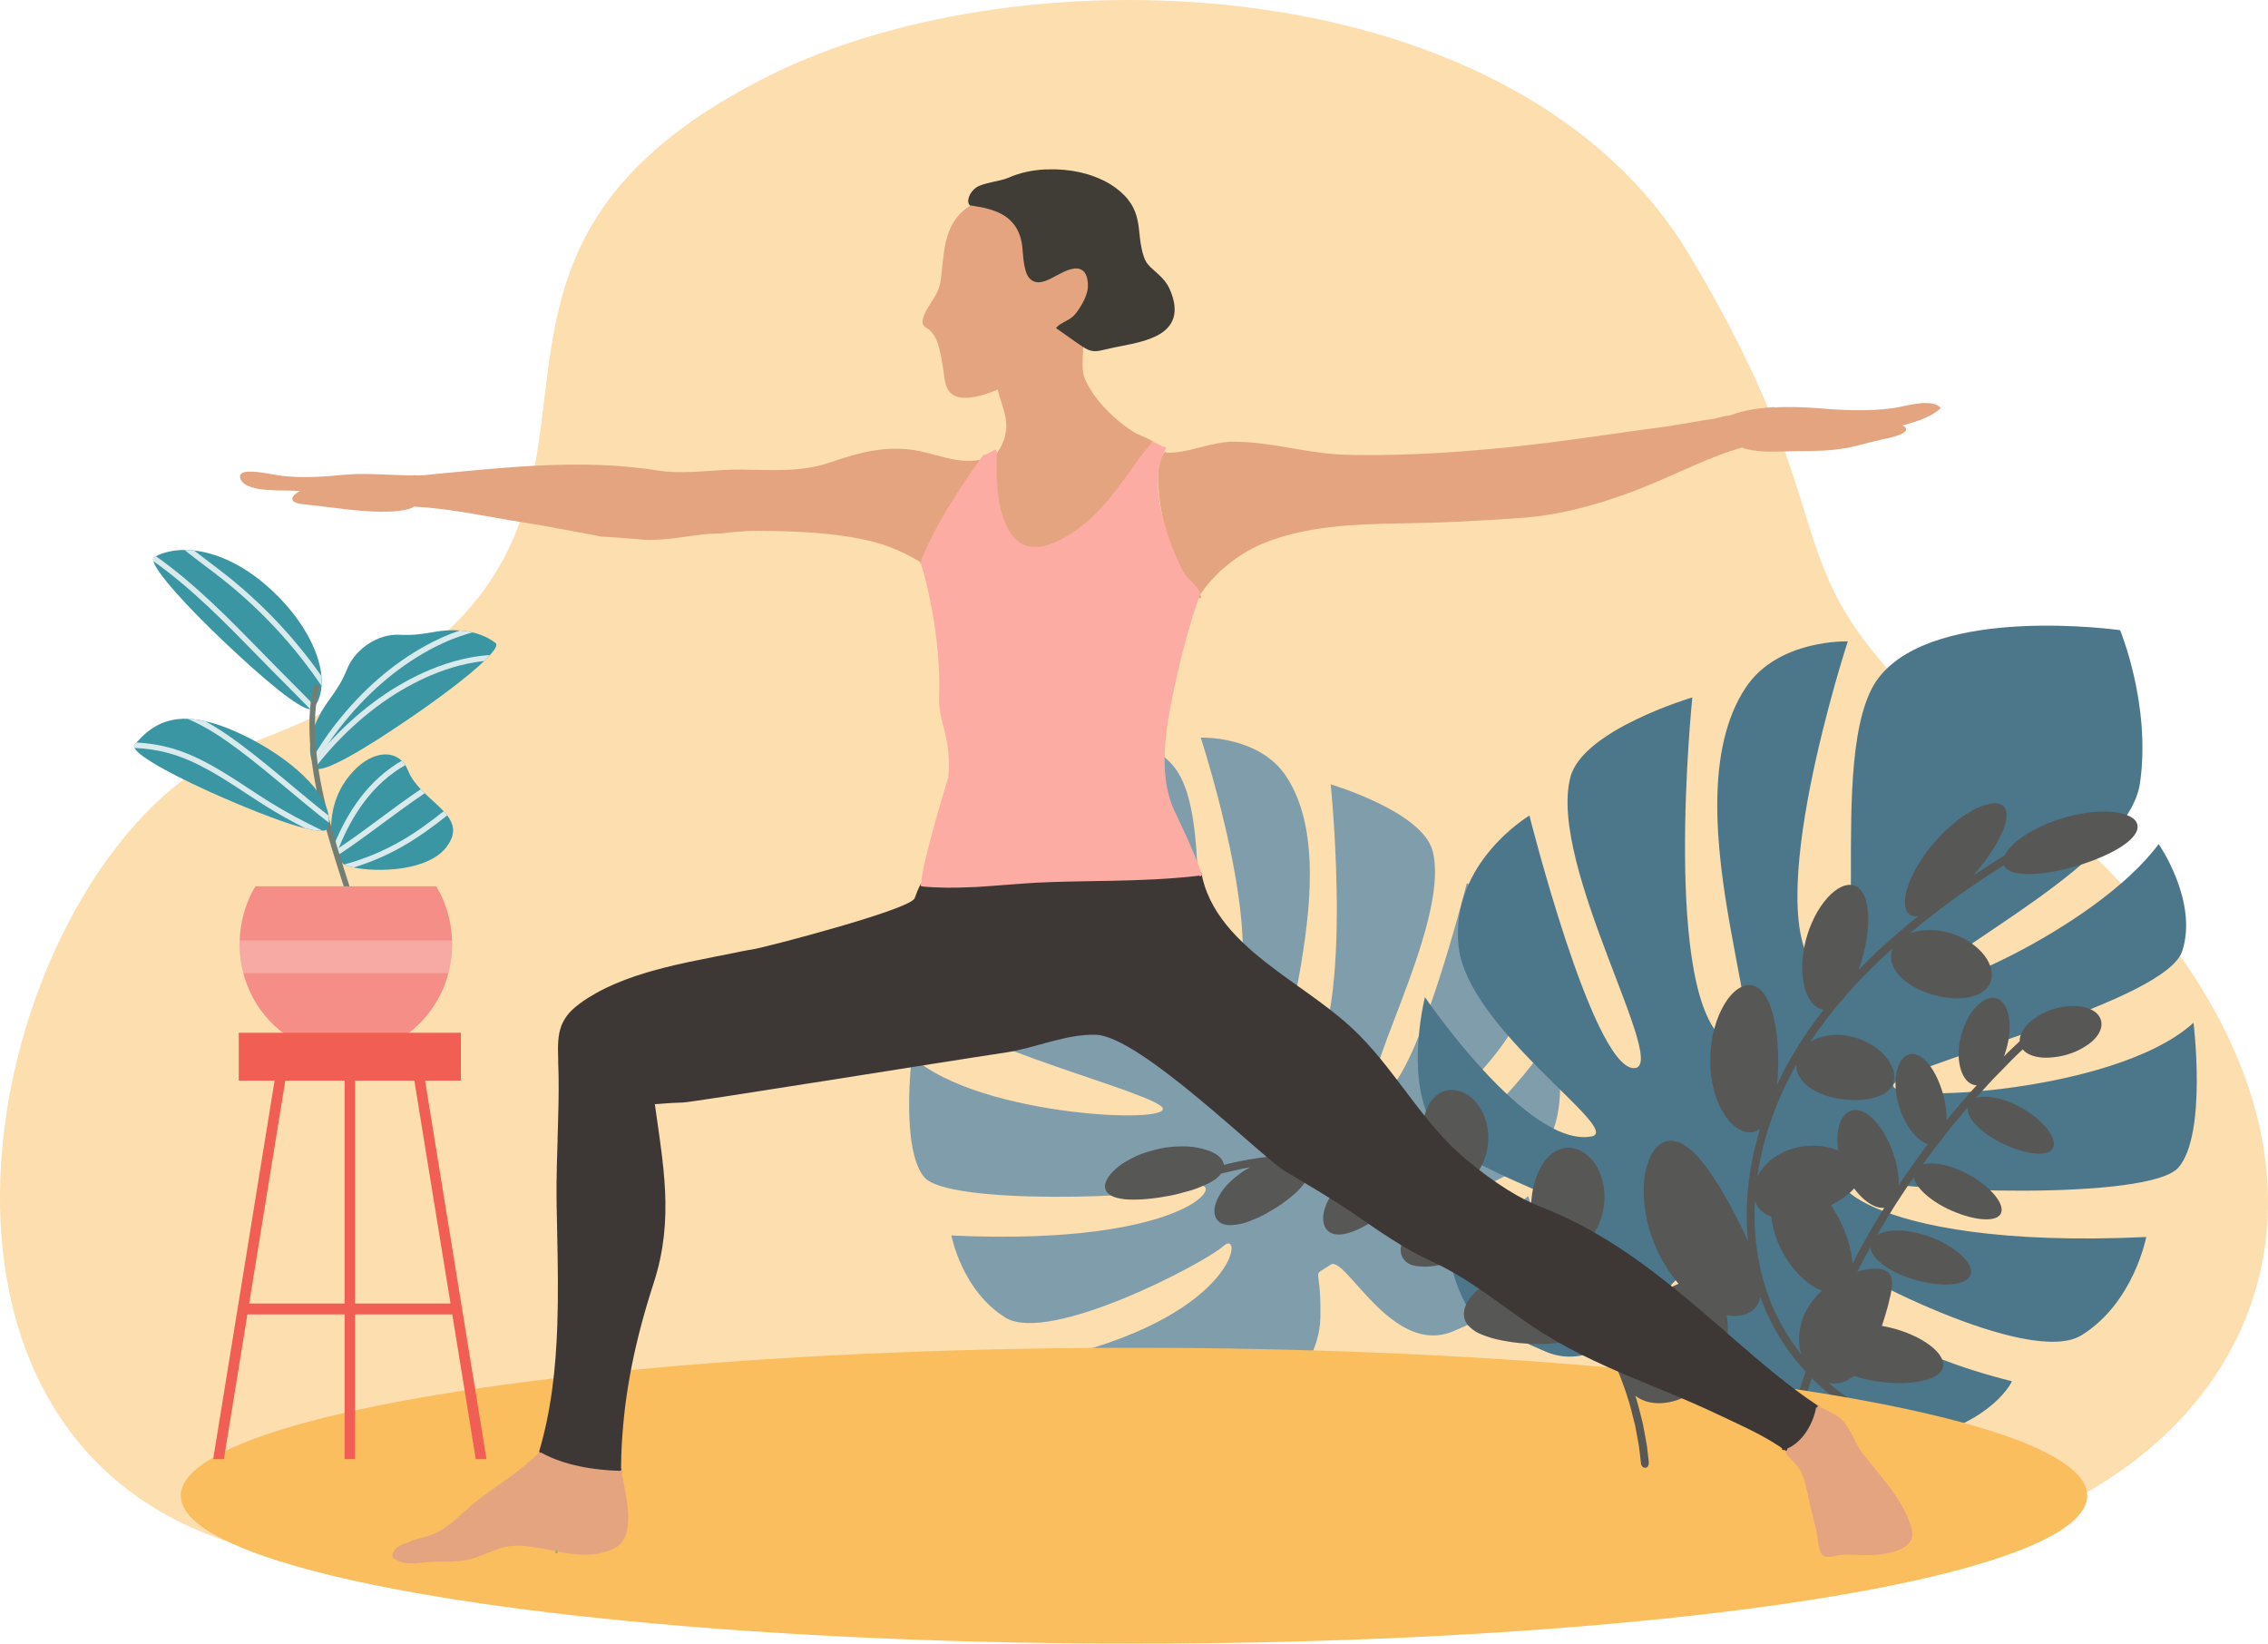 <?xml version="1.0" encoding="UTF-8"?><svg id="Ebene_1" xmlns="http://www.w3.org/2000/svg" viewBox="0 0 345 250"><defs><style>.cls-1{fill:#f05e54;}.cls-2{fill:#fbbe5e;}.cls-3{fill:#e3a47f;}.cls-4{fill:#fdaca4;}.cls-5{fill:#fcdfdd;}.cls-6{fill:#acab5f;}.cls-7{fill:#d8eaec;}.cls-8{fill:#403c36;}.cls-9{fill:#717e73;}.cls-10{fill:#809dab;}.cls-11{fill:#3a96a2;}.cls-12{fill:#3d3836;}.cls-13{fill:#575756;}.cls-14{fill:#4c768a;}.cls-15{opacity:.34;}.cls-16{fill:#f48e87;}.cls-16,.cls-17{fill-rule:evenodd;}.cls-17{fill:#fddeae;}</style></defs><path class="cls-17" d="M229.21,229.62c93.3,33.09,161.51-42.11,78.25-109.3-43.56-35.15-21.84-33.59-50.43-81.47C230.81-5.03,156.01-8.07,116.88,11.57c-63.45,31.85-1.82,73-79.68,101.82-37.73,13.96-60.8,106.21,1.4,122.25,51.36,13.25,165.91-17.73,190.61-6.02Z"/><path class="cls-10" d="M202.42,192.36c2.21-1.54,9.33,14.07,18.66,10.12,9.33-3.95,10.24-6.18,10.24-6.18,2.43-4.75,2.78-9.55,1.14-14.38,0,0-10.12,9.01-14.86,5.53-4.74-3.48,9.01-6.01,15.65-11.23,6.64-5.22,3.16-18.82,3.16-18.82,0,0-13.09,19.27-21.19,17.71-4.11-.79,15.81-13.6,16.92-24.19,1.11-10.59-9.01-16.6-9.01-16.6,0,0-7.91,31.46-13.12,32.1-5.22,.63,10.87-25.72,7.91-37-1.58-6.01-15.5-10.12-15.5-10.12,0,0,3.95,38.58-4.43,43.8-8.38,5.22,8.14-29.29-2.37-45.06-4.11-6.17-12.97-5.85-12.97-5.85,0,0,11.54,35.26,3.64,42.06-7.91,6.8-.32-28.14-7.59-37.47-7.27-9.33-30.67-6.01-30.67-6.01,0,0-3.95,9.49-2.53,19.45,1.42,9.96,24.51,21.03,26.88,24.82,2.37,3.79-21.19-6.17-29.25-17.08,0,0-5.06,7.27-3,13.6,2.06,6.32,32.1,13.6,36.37,16.6,4.27,3-27.51,1.95-37.79-7.48,0,0-1.74,14.12,1.9,18.39,3.64,4.27,34.94,3.16,40.79,1.42,5.85-1.74,.47,9.17-36.68,7.43,0,0,1.58,8.38,8.22,12.49,6.64,4.11,30.2-8.22,33.2-10.91,3-2.69,2.21,10.12-24.35,16.76,0,0,2.21,5.06,12.02,7.43,7.05,1.7,8.62-.35,12.18,0,5.22,.52,10.36-1.84,12.89-6.44,1.12-2.04,1.93-4.36,1.97-6.85,.16-8.54-1.58-5.85,1.58-8.06Z"/><path class="cls-14" d="M257.43,193.47c-2.64-1.85-11.16,16.83-22.32,12.11-11.16-4.73-12.25-7.39-12.25-7.39-2.91-5.69-3.33-11.42-1.37-17.2,0,0,12.11,10.78,17.78,6.62,5.67-4.16-10.78-7.19-18.73-13.43-7.94-6.24-3.78-22.51-3.78-22.51,0,0,15.65,23.05,25.35,21.18,4.92-.95-18.91-16.27-20.24-28.94-1.32-12.67,10.78-19.86,10.78-19.86,0,0,9.46,37.64,15.7,38.4,6.24,.76-13.01-30.77-9.46-44.26,1.89-7.19,18.54-12.11,18.54-12.11,0,0-4.73,46.15,5.3,52.39,10.02,6.24-9.74-35.04,2.84-53.91,4.92-7.38,15.51-7,15.51-7,0,0-13.81,42.18-4.35,50.31,9.46,8.13,.38-33.67,9.08-44.83,8.7-11.16,36.69-7.19,36.69-7.19,0,0,4.73,11.35,3.03,23.26-1.7,11.92-29.32,25.16-32.15,29.7-2.84,4.54,25.35-7.38,34.99-20.43,0,0,6.05,8.7,3.59,16.27-2.46,7.57-38.4,16.27-43.5,19.86-5.11,3.59,32.91,2.33,45.21-8.95,0,0,2.08,16.9-2.27,22-4.35,5.11-41.8,3.78-48.8,1.7-7-2.08-.57,10.97,43.88,8.89,0,0-1.89,10.02-9.84,14.94-7.94,4.92-36.13-9.84-39.72-13.05-3.59-3.22-2.65,12.11,29.13,20.05,0,0-2.65,6.05-14.37,8.89-8.43,2.04-10.31-.42-14.57,0-6.24,.62-12.4-2.21-15.42-7.71-1.34-2.45-2.31-5.22-2.36-8.19-.19-10.21,1.89-7-1.89-9.65Z"/><path class="cls-13" d="M289.43,216.25c-1.05-.22-2.06-.6-3.08-.94-.99-.42-1.98-.82-2.92-1.35-1.89-1.01-3.69-2.2-5.29-3.62,.83,.16,1.61,.11,2.38-.18,.77-.29,1.47-.79,2.1-1.44,1.27-1.3,2.25-3.25,3.05-5.39,.47-1.25,.88-2.47,1.18-3.54,.35-1.13,.57-2.07,.76-2.95,.33-1.7,.29-2.85-.53-3.44-.84-.57-2.38-.55-4.29-.07-1.91,.5-4.18,1.5-6.12,3.43-.65,.64-1.17,1.32-1.62,2.07-.44,.74-.81,1.54-1.02,2.34-.47,1.62-.48,3.32-.05,4.83-2.58-3.26-4.52-7.02-5.68-11.01-1.16-3.99-1.57-8.17-1.35-12.31,.25,.7,.67,1.27,1.22,1.7,.57,.43,1.26,.71,2.05,.85,1.56,.28,3.47-.02,5.43-.69,1.09-.37,2.1-.82,2.98-1.29,.9-.47,1.7-.98,2.34-1.49,1.33-1.03,2.07-2.11,2.02-3.27-.06-.58-.26-1.14-.69-1.65-.43-.52-1-.99-1.73-1.4-1.45-.81-3.47-1.34-5.77-1.14-1.63,.15-3.24,.67-4.53,1.5-.66,.41-1.26,.9-1.74,1.44-.49,.54-.93,1.13-1.21,1.75,.84-6,2.94-11.78,5.91-17.04-.02,1.18,.61,2.3,1.66,3.17,1.05,.88,2.52,1.52,4.23,1.88,1.01,.21,2,.31,2.96,.32,.95,0,1.81-.09,2.61-.26,.79-.17,1.46-.44,2.02-.78,.55-.35,.96-.79,1.22-1.32,.48-1.08,.23-2.36-.64-3.63-.85-1.25-2.31-2.47-4.26-3.23-1.36-.53-2.77-.76-4.12-.69-1.32,.09-2.59,.45-3.56,1.09,1.39-2.11,2.92-4.13,4.55-6.06,.25-.24,.49-.53,.72-.84,2.27-2.62,4.73-5.06,7.3-7.38-1.07,2.37,1,5.09,4.65,6.57,3.96,1.6,8.18,1.41,9.79-.66,1.61-2.07,.05-5.48-3.78-7.44-2.72-1.39-5.87-1.58-8.12-.68,4.54-3.81,9.35-7.27,14.36-10.42,.77,1.76,5.13,1.73,10.24,.35,2.75-.74,5.23-1.74,7.05-2.81,1.83-1.07,3-2.23,3.05-3.31,.05-1.08-1.04-1.85-2.9-2.2-1.86-.34-4.49-.23-7.39,.51-4.91,1.23-8.93,3.87-9.91,5.95-1.62,.99-3.22,2.03-4.79,3.09,.33-.38,.66-.76,.98-1.17,1.82-2.28,3.13-4.47,3.73-6.2,.6-1.74,.48-3.04-.6-3.48-1.07-.43-2.91,.1-4.94,1.36-2.04,1.26-4.26,3.28-6.11,5.7-3.7,4.88-4.43,9.41-2.21,9.95,.22,.06,.48,.06,.74,.04-3.16,2.53-6.2,5.24-9.05,8.16,.28-.75,.53-1.55,.74-2.38,.22-.82,.39-1.68,.52-2.55,.38-2.52,.28-4.68-.29-6.13-.57-1.45-1.6-2.17-3.03-1.78-1.42,.39-2.94,1.87-4.16,3.93-1.22,2.06-2.1,4.74-2.3,7.4-.34,4.5,1.29,7.38,3.23,7.54-2.75,3.53-5.2,7.32-7.1,11.41,.22-2.17,.24-4.66,0-7.13-.3-2.85-.94-5.19-1.93-6.59-.99-1.4-2.35-1.87-3.9-.91-1.53,.96-2.91,3.2-3.68,6.01-.79,2.85-.9,6.22-.16,9.21,.18,.71,.38,1.36,.62,1.96,.24,.6,.52,1.15,.8,1.63,.57,.97,1.21,1.71,1.88,2.22,1.34,1.02,2.69,1.13,3.79,.31-1.68,5.49-2.43,11.34-1.84,17.13-1.12-2.5-2.54-5.29-4.18-8.03-.23-.39-.47-.76-.71-1.13-.22-.36-.45-.71-.68-1.05-.46-.67-.94-1.31-1.39-1.87-.9-1.12-1.83-2.01-2.74-2.56-1.81-1.12-3.58-.89-4.89,1.25-1.27,2.14-1.68,5.84-.85,9.82,.81,3.98,2.91,8.15,5.81,11.02,1.35,1.38,2.84,2.4,4.12,3.03,1.34,.62,2.55,.88,3.58,.87,2.06-.03,3.43-1.11,3.82-2.86,1.7,4.78,4.54,9.12,8.17,12.68,1.82,1.77,3.85,3.34,6.07,4.61,2.22,1.27,4.63,2.24,7.13,2.85,.51,.13,.98-.03,1.04-.36v-.02c.07-.32-.27-.68-.75-.8Z"/><path class="cls-13" d="M274.6,212.64l1.16-3.48c.39-1.16,.85-2.29,1.27-3.44,.89,2.14,4.68,3.94,9.18,4.48,2.61,.32,4.93,.18,6.62-.27,1.71-.45,2.76-1.24,2.77-2.33,0-1.1-.95-2.29-2.6-3.38-1.64-1.08-3.92-2.03-6.51-2.51-3.42-.65-6.44-.26-8.18,.82,1.79-4.4,3.9-8.67,6.2-12.83,.18,1.92,3.24,4.02,7.16,5.06,2.13,.57,4.1,.73,5.56,.54,.73-.09,1.33-.28,1.77-.55,.45-.27,.74-.62,.81-1.07,.3-1.77-2.77-4.45-6.95-5.8-3.01-.97-5.87-.94-7.32-.04,.85-1.51,1.8-2.98,2.69-4.47,.94-1.46,1.91-2.9,2.88-4.35,.28,1.64,2.59,3.71,5.69,5.09,3.67,1.62,7.09,1.85,7.61,.35,.27-.76-.2-1.8-1.17-2.9-.98-1.1-2.47-2.26-4.28-3.17-2.55-1.3-5-1.71-6.49-1.25l1.28-1.78,1.34-1.73c.15-.14,.28-.31,.39-.5,1.2-1.6,2.52-3.11,3.8-4.65-.1,1.72,2.34,4.07,5.68,5.61,3.61,1.64,6.91,1.9,7.41,.36,.25-.78-.21-1.86-1.17-2.99-.96-1.13-2.44-2.31-4.22-3.24-2.5-1.29-4.96-1.69-6.42-1.21,1.16-1.26,2.27-2.57,3.49-3.77,1.2-1.23,2.38-2.47,3.64-3.63,.59,.74,1.68,1.15,2.99,1.25,.66,.05,1.36,0,2.1-.1,.75-.1,1.51-.28,2.27-.55,.81-.29,1.54-.65,2.16-1.06,.64-.39,1.17-.83,1.57-1.3,.81-.93,1.11-1.98,.73-2.91-.76-1.86-4.1-2.53-7.56-1.33-1.42,.53-2.62,1.3-3.47,2.14-.83,.85-1.27,1.79-1.26,2.63-.79,.77-1.62,1.5-2.37,2.3,.1-.29,.2-.59,.29-.91,1.06-3.48,.58-7.07-1.25-7.85-.92-.39-2.01,0-3.03,.96-.5,.48-1.01,1.08-1.42,1.82-.41,.74-.77,1.58-1.04,2.5-.27,.92-.43,1.81-.46,2.67-.03,.86,.04,1.66,.21,2.36,.33,1.41,1.02,2.42,1.96,2.74,.19,.07,.39,.09,.58,.1-.78,.88-1.59,1.72-2.33,2.63l-2.26,2.69c.03-1.06-.1-2.28-.43-3.59-.96-3.8-3.1-6.77-5.07-6.48-1.92,.32-2.9,3.76-1.81,7.61,.88,3.21,2.79,5.59,4.47,6.09-.79,1.01-1.5,2.07-2.26,3.1-.37,.52-.75,1.03-1.11,1.56l-1.06,1.6c.05-1.37-.23-3.06-.82-4.81-1.37-4.05-4.08-7.12-6.28-6.56-1.09,.28-1.86,1.38-2.12,2.96-.26,1.58-.06,3.59,.68,5.62,1.45,3.87,4.3,6.43,6.33,6.22-.84,1.39-1.72,2.76-2.5,4.2-.79,1.42-1.61,2.83-2.33,4.29-.11-1.7-.6-3.71-1.56-5.83-1.09-2.39-2.56-4.43-4.06-5.75-1.51-1.32-3.12-1.93-4.46-1.43-1.32,.5-2.12,2-2.31,3.96-.16,1.98,.34,4.44,1.5,6.81,2.31,4.61,6.26,7.29,8.74,6.6-2.4,5.1-4.51,10.36-6.19,15.75-.09,.27,.09,.57,.4,.67h.02c.31,.1,.64-.04,.73-.31Z"/><ellipse class="cls-2" cx="172.5" cy="227.5" rx="145" ry="22.5"/><path class="cls-13" d="M250.82,222.46l-.3-2.58-.47-2.56c-.13-.86-.39-1.69-.59-2.53-.21-.84-.42-1.68-.71-2.5,1.13,.88,2.63,1.28,4.39,1.1,1.75-.18,3.71-.93,5.52-2.46,1.06-.89,1.89-1.93,2.57-3.09,.66-1.16,1.19-2.45,1.41-3.72,.23-1.28,.25-2.58,.06-3.8-.22-1.2-.69-2.3-1.35-3.22-.64-.92-1.49-1.53-2.39-1.86-.9-.33-1.86-.39-2.82-.18-1.93,.4-3.88,1.85-5.52,3.98-2.13,2.81-3.38,6.06-3.54,8.66-2.61-6.22-6.4-11.95-11.1-16.78,1.14,.44,2.51,.19,3.83-.61,1.31-.81,2.56-2.18,3.39-4.08,.89-2.06,1.13-4.45,.6-6.47-.25-1.02-.66-1.98-1.2-2.8-.57-.78-1.26-1.43-2.04-1.86-1.55-.88-3.21-.61-4.5,.39-1.3,1.01-2.27,2.78-2.78,4.97-.19,.79-.29,1.57-.36,2.35-.07,.78-.08,1.55-.03,2.27,.1,1.44,.43,2.7,.92,3.74-3.64-3.33-7.74-6.17-12.19-8.3,.99-.13,1.98-.75,2.82-1.77,.84-1.01,1.52-2.41,1.81-4.09,.17-1,.18-2.01,.05-2.98-.14-.96-.45-1.85-.87-2.66-.43-.81-.98-1.52-1.61-2.08-.64-.54-1.38-.89-2.15-1.06-.77-.17-1.5-.11-2.15,.13-.65,.26-1.23,.72-1.7,1.31-.94,1.19-1.44,2.96-1.43,4.97,.04,2.79,.91,5.48,2.2,6.9l-2.92-1.06c-.99-.31-1.99-.58-2.98-.87-.26-.11-.56-.18-.88-.22-1.39-.29-2.77-.65-4.18-.82-.7-.1-1.4-.22-2.11-.31l-2.12-.19c1-.41,1.7-1.42,2.01-2.78,.31-1.35,.22-3.05-.47-4.84-.75-1.94-2.09-3.66-3.67-4.68-.79-.53-1.62-.92-2.45-1.14-.82-.18-1.64-.19-2.37,0-.73,.19-1.31,.56-1.73,1.05-.41,.52-.66,1.17-.75,1.9-.18,1.46,.3,3.24,1.32,5.03,.72,1.29,1.6,2.43,2.52,3.33,.92,.87,1.89,1.6,2.82,1.99-4.86-.12-9.74,.41-14.46,1.59-.1-.91-1.05-1.77-2.62-2.26-.78-.25-1.74-.46-2.8-.53-1.05-.05-2.23,0-3.48,.16-1.32,.24-2.6,.59-3.76,1.01-1.13,.48-2.16,1.03-3,1.6-1.65,1.21-2.56,2.52-2.41,3.52,.16,1.01,1.34,1.57,3.01,1.74,1.65,.14,3.85,0,6.18-.43,1-.15,1.94-.38,2.81-.64,.89-.21,1.71-.47,2.44-.78,.36-.16,.71-.31,1.04-.45,.33-.15,.63-.31,.9-.48,.54-.34,.98-.72,1.27-1.12,.73-.19,1.48-.34,2.21-.52l1.11-.25,1.12-.19c-.36,.19-.72,.38-1.07,.6-.98,.67-1.82,1.38-2.48,2.09-.66,.72-1.15,1.49-1.47,2.18-.64,1.39-.59,2.58,.13,3.29,.36,.36,.85,.56,1.44,.62,.58,.06,1.24-.04,1.99-.18,.37-.08,.76-.19,1.15-.34,.4-.15,.8-.33,1.23-.5,.42-.18,.86-.38,1.29-.62,.44-.23,.88-.52,1.33-.77,.9-.52,1.73-1.13,2.46-1.72,.73-.56,1.37-1.16,1.86-1.76,.98-1.2,1.41-2.33,.86-3.23-.11-.18-.26-.33-.44-.46,.81-.04,1.61,.02,2.42,.03l1.21,.03c.4,.02,.8,.07,1.2,.1,.8,.08,1.61,.13,2.41,.22l2.39,.36c-.63,.23-1.26,.51-1.86,.85-.3,.17-.6,.35-.9,.55-.29,.21-.58,.44-.86,.68-3.23,2.78-3.93,6.33-2.5,7.63,1.45,1.36,4.58,.17,7.9-2.15,2.75-1.95,4.73-4.34,4.37-6.11,3.35,1.04,6.61,2.38,9.66,4.11-.88-.07-1.81-.05-2.75,.08-.23,.03-.47,.07-.7,.12-.24,.06-.48,.12-.72,.2-.48,.14-.95,.31-1.41,.51-2.1,.88-3.63,2.32-4.46,3.67-.84,1.36-1.04,2.7-.53,3.63,.27,.45,.65,.82,1.18,1.05,.26,.11,.56,.2,.88,.25,.16,.03,.33,.04,.51,.05,.17,.02,.35,.04,.53,.04,.74,.04,1.59-.06,2.53-.24,.91-.13,1.91-.37,2.97-.72,3.92-1.18,7.13-3.31,6.65-5.61,3.62,2.63,6.88,5.75,9.7,9.23-1.89-1.06-4.35-1.62-6.8-1.52-1.41,.09-2.68,.36-3.79,.77-1.09,.39-2.07,.99-2.83,1.59-1.53,1.25-2.3,2.68-2.17,3.97,.06,.66,.35,1.23,.84,1.69,.49,.47,1.12,.91,1.97,1.22,.43,.15,.86,.33,1.34,.47,.48,.14,1.01,.26,1.57,.37,1.11,.21,2.3,.41,3.65,.48,2.51,.18,4.92,.06,6.79-.51,1.83-.54,3.14-1.58,3.31-3.06,2.04,3.3,3.72,6.82,4.99,10.49,.29,.93,.63,1.83,.87,2.77l.71,2.82,.53,2.85c.15,.95,.23,1.92,.35,2.88,.05,.39,.34,.69,.66,.66h.02c.32-.03,.54-.37,.49-.77Z"/><g><g><g><path class="cls-11" d="M74.56,99.62c-.25,.28-.55,.59-.9,.92-2.25,2.16-6.34,5.28-10.94,8.44-7.42,5.1-13.84,8.86-14.8,7.82-.02-.02-.04-.05-.06-.08-.01-.03-.03-.06-.04-.08-.12-.22-.22-.45-.31-.69-.04-.11-.07-.22-.11-.33-.74-2.56,.28-5.93,2.73-9.24,1.06-1.43,2.02-2.96,2.67-4.61,.52-1.32,1.52-2.61,2.91-3.61,1.63-1.18,3.48-1.71,5.09-1.61,1.74,.11,3.48-.1,5.19-.42,1.41-.26,2.75-.33,3.98-.24,.67,.05,1.32,.15,1.92,.3,1.35,.32,2.53,.87,3.49,1.61,.33,.26,0,.9-.83,1.82Z"/><path class="cls-7" d="M71.9,96.19c-2.59,.69-4.88,1.73-6.7,2.73-5.01,2.75-9.57,6.72-13.54,11.81-.6,.77-1.16,1.54-1.68,2.3-.83,1.21-1.55,2.42-2.16,3.61-.12-.22-.22-.45-.31-.69-.04-.11-.07-.22-.11-.33,.97-1.78,2.17-3.58,3.59-5.41,4.04-5.18,8.69-9.23,13.8-12.03,1.46-.8,3.21-1.63,5.18-2.29,.67,.05,1.32,.15,1.92,.3Z"/><path class="cls-7" d="M74.56,99.62c-.25,.28-.55,.59-.9,.92-3.44,.36-6.56,1.46-8.92,2.53-5.2,2.37-10.04,6-14.37,10.78-.89,.99-1.71,1.97-2.44,2.95-.02-.02-.04-.05-.06-.08-.01-.03-.03-.06-.04-.08-.12-.22-.22-.45-.31-.69,.68-.88,1.43-1.77,2.23-2.66,.08-.09,.16-.17,.24-.26,4.36-4.74,9.2-8.35,14.41-10.72,2.65-1.2,6.23-2.44,10.17-2.68Z"/></g><g><path class="cls-11" d="M68.05,128.66c-2.82,3.95-10.73,4.01-14.26,3.29-.64-.14-1.14-.3-1.43-.46-.04-.02-.07-.04-.1-.07-.38-.27-.72-.7-1-1.25-.04-.07-.07-.14-.11-.22-.08-.18-.16-.37-.23-.57-.07-.21-.14-.42-.2-.65-.72-2.72-.42-6.79,1.91-10.06,2.83-3.97,6.5-4.87,8.47-2.96,.2,.19,.38,.41,.54,.66,.16,.25,.31,.53,.43,.83,.42,1.06,1.12,1.99,1.92,2.83,.2,.21,.4,.41,.6,.61,.99,.96,2.05,1.84,2.88,2.73,.2,.21,.38,.43,.55,.64,1.02,1.34,1.36,2.77,.03,4.63Z"/><path class="cls-7" d="M61.65,116.38c-2.31,1.3-4.45,3.2-6.22,5.55-1.5,1.99-2.76,4.26-3.89,7.04-.13,.32-.26,.65-.39,.98-.08-.18-.16-.37-.23-.57-.07-.21-.14-.42-.2-.65,1.16-2.88,2.47-5.24,4.03-7.31,1.81-2.4,3.99-4.34,6.35-5.7,.2,.19,.38,.41,.54,.66Z"/><path class="cls-7" d="M64.6,120.66c-2.16,1.45-4.26,3-6.31,4.52-2.28,1.69-4.61,3.41-7.02,4.99-.04-.07-.07-.14-.11-.22-.08-.18-.16-.37-.23-.57,.21-.13,.41-.27,.62-.41,2.14-1.43,4.21-2.96,6.24-4.47,2.02-1.49,4.08-3.02,6.21-4.46,.2,.21,.4,.41,.6,.61Z"/><path class="cls-7" d="M68.02,124.03c-2.12,1.7-4.37,3.33-6.76,4.7-2.35,1.34-4.86,2.42-7.46,3.22-.64-.14-1.14-.3-1.43-.46,2.96-.8,5.82-1.98,8.48-3.49,2.34-1.33,4.54-2.94,6.64-4.61,.2,.21,.38,.43,.55,.64Z"/></g><g><path class="cls-11" d="M48.91,104.33c-.08,1.17-.4,2.21-.99,3.08-.07,.1-.14,.21-.22,.31-.1,.13-.27,.19-.49,.17-1.75-.1-7.04-4.51-12.98-10.14-5.72-5.42-10.42-10.58-10.9-12.4-.08-.31-.04-.52,.13-.62,.08-.05,.17-.09,.26-.13,1.23-.62,2.71-.95,4.34-.95,.47,0,.97,.03,1.47,.08,3.65,.41,7.92,2.36,12,6.23,4.45,4.22,7.01,9.01,7.37,12.85,.05,.52,.06,1.03,.02,1.52Z"/><path class="cls-7" d="M47.92,107.41c-.07,.1-.14,.21-.22,.31-.1,.13-.27,.19-.49,.17-1.16-1.2-2.34-2.38-3.5-3.55-.7-.71-1.41-1.41-2.11-2.12-.82-.83-1.64-1.66-2.45-2.5-4.94-5.06-10.02-10.26-15.83-14.37-.08-.31-.04-.52,.13-.62,.08-.05,.17-.09,.26-.13,5.9,4.16,11.04,9.42,16.04,14.53,.81,.83,1.63,1.67,2.45,2.5,.7,.71,1.4,1.41,2.11,2.12,1.2,1.21,2.41,2.42,3.61,3.66Z"/><path class="cls-7" d="M48.91,104.33c-4.14-6.11-9.16-11.54-14.95-16.14-.94-.75-1.92-1.48-2.87-2.2-1.01-.76-2.03-1.54-3.04-2.34,.47,0,.97,.03,1.47,.08,.7,.54,1.39,1.07,2.08,1.59,.95,.72,1.93,1.46,2.88,2.21,5.52,4.39,10.36,9.52,14.4,15.28,.05,.52,.06,1.03,.02,1.52Z"/></g><path class="cls-9" d="M54.11,139.66c-.18,0-.35-.12-.4-.3-.52-1.71-1.07-3.45-1.61-5.13-2.34-7.31-4.75-14.86-5.01-22.64-.09-2.74,.11-5.08,.62-7.14,.06-.23,.28-.36,.51-.31,.23,.06,.36,.28,.31,.51-.49,1.99-.69,4.25-.6,6.91,.26,7.66,2.66,15.16,4.97,22.41,.54,1.68,1.09,3.42,1.62,5.14,.07,.22-.06,.46-.28,.53-.04,.01-.08,.02-.12,.02Z"/><g><path class="cls-11" d="M50.02,125.14c-.03,.28-.08,.54-.17,.81-.08,.24-.33,.37-.74,.41-.59,.06-1.49-.07-2.64-.36-2.86-.71-7.24-2.38-12.07-4.46-7.15-3.09-13.23-6.31-13.94-7.77-.1-.2-.1-.36,.01-.49,.1-.12,.19-.23,.29-.34,1.96-2.23,4.27-3.72,7.75-3.61,.83,.03,1.73,.14,2.7,.36,1.31,.29,2.76,.77,4.37,1.47,7.05,3.04,13.76,8.48,14.4,12.88,.06,.37,.07,.74,.03,1.09Z"/><path class="cls-7" d="M49.99,124.04c.06,.37,.07,.74,.03,1.09-2.14-1.65-4.21-3.38-6.25-5.08-2.45-2.04-4.99-4.16-7.58-6.09-2.16-1.61-4.74-3.4-7.68-4.63,.83,.03,1.73,.14,2.7,.36,2.04,1.11,3.88,2.4,5.48,3.6,2.61,1.95,5.15,4.07,7.61,6.12,1.86,1.55,3.74,3.12,5.68,4.64Z"/><path class="cls-7" d="M41.06,122.01c2.43,1.51,5.08,2.94,8.04,4.35-.59,.06-1.49-.07-2.64-.36-2.1-1.06-4.03-2.15-5.85-3.28-1.12-.69-2.24-1.43-3.32-2.14-3.66-2.4-7.45-4.89-11.68-6.04-1.61-.44-3.32-.7-5.15-.77-.1-.2-.1-.36,.01-.49,.1-.12,.19-.23,.29-.34,1.8,.09,3.48,.36,5.07,.79,4.36,1.18,8.2,3.71,11.92,6.15,1.08,.71,2.19,1.44,3.3,2.13Z"/></g><g><path class="cls-16" d="M68.77,143.62c0,.28,0,.55-.02,.83-.02,.38-.05,.75-.09,1.12-.08,.7-.2,1.38-.35,2.05-.03,.13-.06,.26-.1,.39-.26,1.01-.61,1.97-1.04,2.89-.19,.41-.4,.81-.62,1.2-2.81,4.95-8,8.28-13.94,8.28s-11.36-3.47-14.12-8.6c-.21-.4-.41-.8-.59-1.22-.36-.82-.66-1.68-.89-2.56-.15-.58-.28-1.18-.37-1.79-.1-.67-.16-1.34-.18-2.04,0-.19-.01-.37-.01-.56v-.06c0-.17,0-.35,.01-.52,.01-.36,.04-.73,.07-1.09,.25-2.6,1.06-5.02,2.32-7.13h27.52c1.43,2.4,2.29,5.21,2.39,8.22,0,.02,0,.03,0,.05,0,.18,0,.35,0,.53Z"/><g class="cls-15"><path class="cls-5" d="M68.77,143.62c0,.28,0,.55-.02,.83-.02,.38-.05,.75-.09,1.12-.08,.7-.2,1.38-.35,2.05-.03,.13-.06,.26-.1,.39h-31.2c-.15-.58-.28-1.18-.37-1.79-.1-.67-.16-1.34-.18-2.04,0-.19-.01-.37-.01-.56v-.06c0-.17,0-.35,.01-.52h32.3s0,.03,0,.05c0,.18,0,.35,0,.53Z"/></g></g></g><path class="cls-1" d="M70.43,199.93l-.27-1.66-5.5-33.9h5.45v-7.28H36.32v7.28h5.45l-5.5,33.9-.27,1.66-3.57,22h1.63l3.57-22h14.79v22h1.59v-22h14.79l3.57,22h1.63l-3.57-22Zm-32.53-1.66l5.5-33.9h9.02v33.9h-14.52Zm16.11,0v-33.9h9.02l5.5,33.9h-14.52Z"/></g><g><path class="cls-3" d="M163.42,47.65c-.16,0-.33,.04-.48,.08-.49,.12-.94,.34-1.32,.54-.46,.24-.94,.53-1.55,.95-.51,.34-1.03,.73-1.69,1.25-.98,.76-1.98,1.62-3.07,2.63-.92,.85-1.69,1.62-2.38,2.36-.25,.27-.49,.54-.71,.84-.07,.09-.13,.18-.19,.27-.13,.22-.23,.47-.3,.8-.08,.35-.08,.72-.06,1.06,.03,.45,.13,.89,.23,1.31,.1,.42,.23,.83,.36,1.23l.03,.1c.15,.48,.3,.95,.43,1.43,.08,.31,.17,.67,.24,1.04,.07,.39,.11,.8,.12,1.2,0,.52-.09,1.11-.25,1.76-.09,.32-.19,.61-.31,.89-.12,.28-.25,.55-.4,.81-.26,.44-.54,.85-.87,1.26l-.16,.2c-.06,.06-.12,.12-.18,.18l-.06,.06c-.15,.16-.29,.32-.42,.49-.11,.11-.21,.22-.32,.33l-.1,.1-.08,.08s-.07,.08-.08,.14c-.01,.06,0,.11,.04,.16-.2,.33-.37,.66-.53,1-.14,.32-.27,.68-.4,1.1-.41,1.39-.52,2.92-.31,4.56,.09,.75,.27,1.52,.52,2.3,.24,.74,.56,1.47,.95,2.17,.77,1.38,1.81,2.52,3,3.31,.61,.4,1.28,.71,2.01,.93,.79,.23,1.66,.33,2.59,.28,.89-.05,1.84-.28,2.82-.68,.82-.34,1.65-.82,2.55-1.48,.74-.54,1.47-1.19,2.32-2.04,.63-.63,1.26-1.34,1.99-2.21,.18-.21,.35-.43,.53-.65,.3-.37,.59-.74,.91-1.09,.39-.45,.8-.89,1.2-1.33l.22-.24c.89-.96,1.89-2.05,2.83-3.18,.45-.53,.87-1.08,1.26-1.62,.4-.56,.73-1.08,1.01-1.59,.25-.46,.43-.91,.54-1.36,.05-.21,.08-.44,.08-.71,0-.33-.06-.64-.17-.91-.1-.24-.27-.43-.41-.56-.1-.09-.21-.17-.31-.23-.13-.09-.27-.16-.42-.22-.22-.11-.44-.2-.66-.29l-.23-.1c-.44-.18-.81-.36-1.15-.55-.33-.19-.65-.41-.96-.62-.37-.25-.72-.52-1.08-.8-.66-.51-1.32-1.09-1.96-1.73-1.22-1.22-2.15-2.39-2.87-3.61-.18-.3-.36-.65-.54-1.01-.13-.26-.27-.57-.36-.9-.15-.54-.18-1.16-.18-1.89,0-.8,.05-1.61,.1-2.44v-.25c.06-.7,.1-1.41,.1-2.12,0-.59-.02-1.22-.21-1.83-.06-.21-.16-.4-.29-.55-.11-.13-.26-.24-.43-.3-.15-.06-.33-.08-.53-.07h0Z"/><path class="cls-3" d="M95.44,229.04c-.12-1.16-.34-2.32-.54-3.31-.06-.33-.13-.66-.2-1l-.09-.46s.05-.09,.05-.15l-.02-.15c-.02-.08-.03-.16-.05-.24-.03-.13-.07-.26-.1-.39-.02-.05-.03-.11-.05-.16,0-.03-.01-.06-.02-.09l-.03-.14h0c0-.06-.04-.11-.08-.15-.02-.06-.05-.12-.08-.18l-.05-.1h0c-.2-.46-.46-.89-.78-1.29-.51-.64-1.23-1.19-2.13-1.62-.45-.22-.92-.38-1.28-.5-.47-.15-.95-.28-1.43-.4-.29-.07-.59-.15-.88-.22-.72-.17-1.46-.36-2.18-.57-.28-.09-.55-.18-.82-.28-.03-.01-.06-.02-.1-.01-.08,0-.15,.05-.18,.12-.02,.05-.02,.12,0,.18,.02,.05,.06,.09,.11,.11,.88,.32,1.78,.56,2.55,.75l.47,.11c.7,.17,1.42,.34,2.13,.55,.93,.3,1.58,.58,2.15,.94,.16,.1,.35,.23,.53,.38,.17,.13,.33,.28,.47,.43l-.08-.06h0c-.25-.16-.51-.3-.78-.43-.5-.24-1.06-.45-1.77-.67-.56-.17-1.16-.32-1.88-.46-.61-.12-1.25-.22-1.95-.3-.56-.06-1.11-.1-1.65-.12-.21,0-.42-.01-.63-.01,.18-.22,.35-.47,.51-.72,.03-.05,.05-.1,.05-.16,0-.06-.03-.11-.08-.15-.04-.03-.09-.05-.15-.05-.06,0-.13,.03-.15,.08-.22,.35-.46,.68-.71,1.01-.02,0-.05,0-.07,0-.03,0-.05,0-.08,0-.06,0-.11,.03-.14,.08-.04,.04-.05,.1-.05,.16,0,.05,.02,.1,.06,.13l-.31,.36c-.44,.53-.96,1.08-1.59,1.67-1.71,1.61-3.69,3.03-5.61,4.39-.56,.4-1.12,.8-1.68,1.2-.58,.42-1.16,.85-1.72,1.3-.53,.42-1.05,.88-1.55,1.33l-.26,.23c-1.11,1-2.36,2.13-3.79,2.94-.38,.2-.71,.35-1.05,.48-.31,.12-.63,.21-.95,.3l-.49,.13c-.47,.13-.94,.26-1.41,.42-.31,.11-.59,.23-.86,.37-.18,.05-.35,.1-.53,.16-.12,.04-.24,.09-.36,.14-.14,.06-.26,.13-.39,.2-.17,.1-.32,.22-.45,.36-.14,.13-.26,.29-.36,.45-.04,.07-.09,.15-.12,.23-.04,.09-.06,.18-.08,.27-.01,.06,0,.13,0,.19l.02,.07s-.03,.08-.02,.12c0,.05,.03,.1,.08,.13l.09,.06c.07,.04,.13,.09,.2,.12,.16,.09,.32,.18,.48,.25,.25,.12,.53,.21,.89,.29,.27,.06,.57,.09,.89,.1,.24,0,.48,0,.71,0l.26-.02c.28-.02,.56-.05,.84-.08l.18-.02c.37-.04,.74-.07,1.11-.1h.13c.58-.04,1.16-.04,1.74-.04h.59c.4,0,.8-.02,1.2-.04,.44-.02,.88-.06,1.32-.12,.65-.09,1.34-.26,2.13-.53,.51-.18,1.01-.39,1.51-.59l.56-.23c.6-.24,1.32-.51,2.09-.7l.5-.1c.23-.04,.47-.07,.7-.09h.19c.34-.03,.68-.03,1.02-.02,1.08,.04,2.18,.22,3.1,.38,.5,.09,.99,.18,1.49,.28,.59,.11,1.18,.23,1.77,.33,.86,.15,2,.33,3.17,.36,.38,.01,.76,0,1.14-.01,.13,0,.26-.02,.39-.03,.49-.04,.99-.13,1.55-.27,.47-.12,.94-.28,1.44-.52,.2-.09,.39-.19,.58-.3,.16-.09,.3-.2,.43-.31,.43-.37,.77-.88,1.01-1.53,.21-.58,.33-1.24,.37-2.08,.03-.68,0-1.44-.1-2.37Z"/><path class="cls-3" d="M276.06,213.55c-.06,0-.11,.03-.15,.08-.04,.04-.05,.11-.04,.17,0,.06,.04,.1,.08,.13l.12,.07s-.09,.07-.13,.12c-.16,.14-.3,.3-.44,.46-.29,.33-.54,.69-.78,1.04l-.1,.15c-.14,.2-.28,.39-.42,.59-.15,.2-.31,.39-.48,.57-.25,.29-.52,.56-.78,.83l-.4,.42c-.27,.29-.56,.61-.79,.99-.09,.14-.16,.29-.21,.45-.05,.13-.08,.28-.09,.46,0,.14,0,.3,.05,.48,.04,.16,.11,.32,.21,.51,.24,.42,.59,.77,.93,1.1l.06,.06c.22,.22,.44,.45,.64,.69,.18,.22,.35,.45,.51,.73,.15,.27,.27,.52,.38,.78,.11,.27,.21,.58,.32,.96,.14,.5,.25,1.05,.37,1.61l.08,.36c.2,.94,.42,1.88,.65,2.82l.2,.8,.11,.45,.16,.62,.05,.21c.03,.12,.06,.23,.09,.35,.04,.2,.07,.4,.1,.61l.04,.28c.03,.18,.05,.36,.08,.53,.08,.51,.17,1.05,.3,1.59,.06,.2,.12,.41,.21,.6,.03,.07,.07,.13,.11,.19,.05,.08,.12,.14,.19,.19l.12,.07c.05,.03,.1,.05,.16,.06,.15,.05,.31,.06,.43,.07,.09,0,.17,0,.26,0,.23-.01,.45-.05,.67-.09l.39-.08c.19-.04,.37-.08,.56-.11,.12-.02,.25-.03,.37-.03h.12c.27-.02,.53-.03,.8-.03,.47,0,.95,.02,1.42,.04,.79,.03,1.6,.06,2.41,.02,.42-.02,.84-.07,1.26-.13,.41-.05,.81-.13,1.21-.22,.36-.08,.72-.18,1.06-.3,.37-.13,.72-.28,1.03-.47,.14-.09,.28-.18,.41-.28,.12-.09,.23-.2,.33-.3,.22-.23,.39-.51,.5-.83,.09-.27,.12-.57,.09-.92-.01-.19-.06-.37-.11-.55-.09-.34-.17-.6-.26-.87-.15-.45-.35-.93-.6-1.46-.21-.44-.46-.91-.79-1.48-1.19-2-2.68-3.8-4.11-5.55-.39-.48-.78-.95-1.16-1.43-.19-.23-.37-.46-.55-.7-.23-.3-.42-.62-.58-.89-.24-.41-.48-.88-.72-1.35-.13-.25-.25-.5-.38-.75-.31-.59-.74-1.35-1.33-1.98-.47-.5-1.07-.86-1.65-1.17-.3-.16-.61-.31-.92-.46-.31-.15-.62-.3-.92-.46,.02-.09,0-.15-.03-.19-.03-.04-.08-.07-.14-.08h-.03c-.07,0-.1,.02-.14,.04-.11-.02-.19-.07-.27-.12-.04-.03-.09-.04-.15-.04h0Z"/><path class="cls-8" d="M159.13,25.76c-2.14,.11-3.95,.49-5.79,1.3-1.13,.49-3.84,.76-4.83,1.45-1.05,.73-1.6,2.16-.94,2.78,.17,.16,.51,.89,.66,1.05,.26,.28,.45,.64,.68,.94,.48,.62,1,1.2,1.51,1.79,1.42,1.65,2.42,3.41,3.28,5.4l.29,.68c.35,.82,.72,1.67,1.12,2.49,.23,.46,.48,.92,.76,1.38,.3,.49,.64,.98,1.05,1.5,.64,.8,1.43,1.58,2.43,2.4,.85,.7,1.77,1.33,2.66,1.95l.13,.09c.37,.25,.73,.51,1.09,.77l.3,.21c.4,.28,.8,.56,1.21,.83,.29,.18,.55,.32,.8,.43,.24,.1,.49,.17,.75,.2,.13,.02,.27,.02,.41,.01,.11,0,.22-.02,.32-.03,.32-.04,.64-.12,.96-.19,.51-.12,.96-.22,1.41-.32l.8-.16,.11-.02c.68-.14,1.3-.26,1.91-.39,.68-.15,1.33-.32,1.93-.5,.66-.21,1.27-.45,1.81-.72,.57-.29,1.06-.63,1.46-1.01,.41-.39,.74-.85,.96-1.37,.1-.23,.18-.48,.24-.81,.06-.28,.08-.6,.07-.99-.01-.69-.18-1.43-.51-2.34-.08-.22-.18-.45-.28-.67-.09-.2-.2-.4-.32-.59-.21-.35-.48-.69-.84-1.07-.32-.33-.66-.64-1-.94-.25-.22-.5-.44-.74-.68-.15-.15-.27-.28-.38-.41-.11-.13-.2-.27-.29-.42-.24-.43-.39-.91-.52-1.37-.1-.39-.19-.82-.28-1.35-.08-.49-.13-.98-.18-1.47-.05-.45-.1-.9-.16-1.34-.07-.47-.17-.92-.29-1.36-.12-.44-.29-.87-.5-1.29-.21-.43-.49-.86-.85-1.32-.27-.34-.6-.68-1.03-1.06-.28-.25-.59-.49-.91-.73-.58-.42-1.23-.8-1.96-1.14-.67-.32-1.4-.6-2.23-.85-1.52-.45-3.15-.7-4.84-.74-.48-.01-.96,0-1.44,.02Z"/><path class="cls-3" d="M147.67,31.25s-.07,.01-.1,.04c-.25,.16-.49,.34-.73,.52-.23,.19-.45,.39-.67,.59-.38,.37-.74,.81-1.08,1.35-.53,.81-.92,1.8-1.21,3.02-.27,1.13-.39,2.32-.5,3.37-.06,.59-.12,1.19-.19,1.78-.04,.3-.08,.59-.12,.89-.05,.31-.13,.63-.25,.99-.57,1.7-1.96,2.95-2.43,4.7-.09,.34-.09,.73,.12,1.01,.14,.19,.35,.3,.54,.43,.59,.39,1.02,.96,1.32,1.6,.44,.94,.66,2.02,.85,3.04,.08,.41,.15,.83,.21,1.26,.07,.45,.13,.89,.19,1.34,.11,.82,.25,1.61,.71,2.27,.19,.28,.46,.51,.8,.7,.17,.09,.35,.15,.56,.22,.24,.07,.5,.1,.73,.12,.25,.02,.49,.02,.74,.01,.18,0,.36-.03,.55-.05,.44-.05,.91-.15,1.49-.3,1.09-.29,2.12-.71,2.89-1.04,1.02-.43,1.84-.82,2.58-1.23,1.02-.55,1.97-1.2,2.81-1.92,.38-.32,.74-.68,1.08-1.06,.15-.16,.29-.33,.42-.52,.14-.21,.27-.43,.38-.69,.1-.22,.18-.45,.26-.69,.08-.26,.15-.51,.22-.78l.08-.33c.1-.41,.21-.84,.35-1.24,.11-.32,.27-.63,.49-.89,.06-.07,.12-.13,.19-.19,.3-.25,.64-.43,.92-.59l.19-.1c.11-.06,.21-.12,.32-.18,.21-.11,.41-.24,.6-.38,.14-.1,.28-.22,.4-.35,.16-.15,.29-.33,.42-.5l.05-.07c.26-.36,.51-.74,.75-1.16,.25-.43,.45-.86,.6-1.29,.18-.51,.27-.93,.29-1.32,.02-.4-.01-.8-.09-1.19-.03-.15-.07-.29-.12-.43-.05-.14-.11-.27-.18-.4-.1-.17-.24-.34-.41-.47-.15-.12-.34-.2-.57-.26-.1-.02-.2-.04-.29-.04-.1,0-.19,0-.29,0h-.09c-.21,.03-.45,.08-.73,.16-.54,.16-1.04,.41-1.56,.68-.2,.1-.4,.21-.61,.32-.28,.15-.56,.3-.84,.44-.44,.21-.86,.36-1.28,.45-.96,.2-1.74-.22-2.17-1.07-.19-.41-.33-.89-.45-1.5-.08-.44-.13-.95-.18-1.42-.02-.19-.03-.37-.05-.56-.03-.39-.06-.78-.12-1.18-.09-.58-.23-1.14-.44-1.65-.19-.47-.44-.93-.77-1.36-.28-.37-.62-.71-1.03-1.03-.39-.31-.86-.58-1.43-.84-.61-.27-1.25-.45-1.85-.61-.45-.11-.84-.19-1.22-.24-.17-.02-.97-.19-1.05-.18Z"/><path class="cls-6" d="M84.44,236.09c.01,.12,.11,.19,.23,.18,.11,0,.2-.12,.18-.23-.01-.12-.11-.19-.23-.18s-.2,.12-.18,.23h0Z"/><path class="cls-12" d="M176.47,132.21c-1.04,.05-2.17,.14-3.67,.28-1.32,.13-2.64,.27-3.95,.43l-.73,.09-.73,.08c-.3,.04-.61,.07-.92,.1h-.12c-.33,.03-.65,.05-.98,.07-.72,.05-1.42,.09-2.11,.14l-2.69,.2-1.38,.1c-2.54,.19-5.03,.37-7.54,.5-3.29,.17-6.15,.24-8.74,.2-.6-.01-1.2-.02-1.79-.04h-.45c-.1,0-.12,0-.15,.02-.03,.02-.06,.06-.08,.1,0-.05-.03-.09-.09-.12-.04-.02-.07-.03-.1-.02-.09,0-.16,.06-.21,.14-.33,.63-.62,1.33-.9,2.13-.61,1.76-23.06,7.54-24.37,7.74-.65,.1-1.3,.22-1.95,.35l-.83,.17-.83,.17c-.71,.14-1.42,.28-2.14,.42l-.53,.11c-1.24,.25-2.47,.49-3.71,.75-2.53,.54-4.57,1.06-6.44,1.61-2.31,.69-4.33,1.46-6.16,2.34-.93,.45-1.85,.96-2.73,1.51-.43,.27-.85,.56-1.25,.86-.4,.29-.77,.6-1.16,.96-.61,.58-1.1,1.25-1.45,1.97-.29,.61-.5,1.32-.61,2.17-.05,.39-.07,.78-.09,1.18-.02,.44-.01,.89,0,1.33,0,.31,.01,.61,.02,.92v.47c.03,.66,.05,1.31,.06,1.97,.04,2.78-.03,5.57-.11,8.18l-.04,1.3v.43c-.07,2.11-.14,4.3-.16,6.44-.02,2.22,.03,4.53,.08,6.57l.02,1.14c.1,4.72,.17,9.32,.02,13.85-.12,3.54-.37,6.71-.77,9.71-.45,3.36-1.11,6.54-1.98,9.48-.02,.06,0,.13,.04,.17,.03,.04,.08,.08,.14,.09l.12-.02c.91,.51,1.84,.91,2.83,1.25,.94,.33,1.93,.6,3.03,.83,.93,.2,1.93,.36,3.06,.48,.51,.06,1.01,.1,1.53,.14,.46,.03,.93,.05,1.39,.06,.03,.01,.06,.02,.09,.02,.17-.02,.25-.12,.26-.2,0-.07-.01-.14-.05-.19,0-.66,.02-1.33,.04-2,.07-2,.22-4.07,.44-6.13,.21-1.98,.52-4.06,.91-6.2,.71-3.88,1.7-7.84,3.02-12.11,.17-.54,.35-1.12,.54-1.7,.2-.61,.38-1.23,.55-1.85,.32-1.16,.57-2.36,.78-3.64,.35-2.17,.51-4.45,.47-6.96-.03-2.01-.2-4.24-.53-7.01-.22-1.79-.47-3.54-.75-5.49l-.26-1.82-.03-.25-.04-.24,.46-.02c.43-.04,.86-.07,1.28-.1,.3-.02,.6-.04,.9-.06,.56-.03,1.11-.05,1.67-.07,1.59-.05,39.87-6.23,49-7.59,4.58-.68,9.15-2.84,13.78-2.71,6.73,.19,25.29,18.68,28.79,20.76,3.73,2.22,7.47,4.39,11.03,6.86,1.65,1.14,3.36,2.32,5.08,3.42,1.96,1.25,3.72,2.24,5.38,3.05,.23,.11,.45,.22,.68,.32,.25,.12,.5,.23,.75,.35,.53,.25,1.06,.52,1.58,.8,.9,.48,1.82,1.02,2.79,1.62,2.04,1.28,4.05,2.72,5.99,4.12l.83,.6c1.01,.73,2.22,1.59,3.49,2.43,1.17,.79,2.4,1.55,3.64,2.27,2.25,1.3,4.76,2.56,7.9,3.97,2.28,1.02,4.63,1.99,6.9,2.93l1.28,.53c3.22,1.33,5.91,2.48,8.6,3.76l1.64,.77c.88,.42,1.76,.83,2.64,1.26,1.64,.8,2.96,1.52,4.16,2.26,.39,.24,.81,.52,1.23,.81-.02,.04-.03,.1,0,.15,.04,.09,.12,.14,.21,.13l.11-.03c.07,.01,.11,.04,.15,.07,.05,.03,.1,.05,.15,.05,.06,0,.11-.03,.15-.08,.05-.07,.06-.16,.02-.24,.14-.05,.28-.12,.41-.19,.3-.16,.59-.36,.9-.6,.23-.18,.46-.39,.72-.67,.3-.31,.56-.66,.75-.92,.4-.57,.75-1.23,1.05-1.94,.25-.62,.44-1.27,.56-1.92,.01,0,.03,0,.04,0,.07,0,.11-.03,.15-.07,.04-.05,.05-.12,.04-.18,0-.05-.04-.1-.08-.12-2.01-1.33-4.06-2.85-6.45-4.79-2.19-1.78-4.3-3.6-6.27-5.31l-1.02-.89c-1.66-1.45-3.39-2.95-5.1-4.39-2.17-1.82-4.12-3.39-5.97-4.8-1.85-1.4-3.59-2.64-5.33-3.78-1.86-1.22-3.76-2.34-5.65-3.34-1.94-1.02-3.98-1.97-6.08-2.8-.43-.17-.87-.34-1.29-.53-.43-.19-.84-.39-1.26-.6-.8-.41-1.65-.89-2.67-1.52-2.03-1.27-4.04-2.74-6.17-4.5-6.59-5.46-10.43-13.02-16.4-19.04-3.72-3.75-8.25-6.58-12.48-9.74-4.85-3.61-9.89-7.98-11.34-14.09-.06-.26-.12-.52-.17-.78,0-.04-.02-.1-.08-.14-.04-.03-.1-.05-.16-.05-.05,0-.09,.03-.12,.06-.11-.08-.24-.15-.41-.21-.39-.14-.82-.21-1.22-.25-.56-.06-1.12-.08-1.65-.09-.66,0-1.32,0-1.98,.04-.23,0-.47,.02-.7,.03Zm-5.42,32.58h-.05c.06-.13,.12-.26,.17-.38-.05,.13-.09,.25-.13,.38h0Z"/><path class="cls-3" d="M269.89,61.92c-1.12,.06-2.2,.17-3.21,.34-1.28,.21-2.48,.53-3.57,.94h-.07c-.34,.03-.68,.1-1,.17l-.12,.03-.31,.08-.25,.06c-.19,.05-.37,.1-.56,.14-.1,.02-.26,.05-.42,.07-.41,.06-.75,.11-1.09,.16-.73,.11-1.47,.24-2.19,.36l-.32,.06-.29,.05c-1.2,.2-2.4,.41-3.6,.58-.39,.06-.79,.11-1.18,.16l-.88,.11c-.75,.1-1.5,.2-2.25,.31l-1.37,.19-1.25,.18-1.7,.24c-2.36,.34-5.49,.78-8.67,1.18-2.76,.35-5.67,.67-8.67,.94-3.3,.31-6.39,.54-9.43,.7-.65,.03-1.3,.07-1.95,.09-1.85,.08-3.77,.13-5.72,.15-.93,.01-1.86,.01-2.79,0-.98,0-1.95-.02-2.93-.06-.85-.04-1.82-.12-2.87-.25-1.01-.12-2.03-.28-2.9-.42-.48-.08-.96-.16-1.44-.24l-.4-.07c-1.33-.23-2.71-.46-4.08-.64-1-.13-1.98-.23-2.91-.29-.45-.03-.9-.04-1.36-.05-.27,0-.54,0-.8,0h-.21c-.19,.02-.38,.04-.57,.05-.94,.09-1.88,.29-2.68,.48-.44,.1-.87,.21-1.31,.32l-.08,.02-.27,.07c-.41,.1-.83,.21-1.24,.3-.59,.14-1.19,.25-1.78,.33-.29,.04-.58,.07-.87,.08-.22,.01-.44,.02-.66,.02-.02,0-.05-.02-.09-.01h-.09s-.05-.02-.06-.04c-.06-.05-.12-.07-.17-.07-.07,0-.12,.03-.15,.08-.11,.14-.2,.28-.29,.44-.14,.22-.23,.46-.3,.65-.14,.38-.24,.81-.3,1.36-.07,.53-.07,1.06-.06,1.42,0,.48,.03,.96,.06,1.44,.12,1.9,.43,3.87,.91,5.88,.49,2.05,1.17,4.03,2.03,5.89,.81,1.75,1.77,3.31,2.84,4.65,0,.07,.03,.13,.07,.17,.03,.02,.06,.04,.11,.05l.12,.15s.08,.08,.14,.09h.04c.08,0,.11-.02,.13-.04,.05-.03,.09-.09,.1-.16,0-.06,0-.11-.04-.15l-.15-.18c.43-.62,.89-1.24,1.39-1.82,.56-.66,1.18-1.3,1.88-1.95,.68-.61,1.44-1.22,2.19-1.75,.78-.55,1.63-1.07,2.52-1.54,.5-.26,1.01-.5,1.51-.71,.59-.25,1.19-.47,1.71-.65,1.16-.4,2.4-.76,3.8-1.07,2.75-.62,5.8-1,9.6-1.2,2.14-.11,4.27-.16,6.27-.19l.8-.02,.81-.02c.79-.01,1.59-.03,2.38-.05,1.34-.03,2.68-.09,4.01-.15,1.04-.05,2.09-.1,3.14-.16,1.84-.1,3.69-.2,5.53-.33,.69-.05,1.38-.1,2.07-.15,.72-.06,1.44-.15,2.16-.24,1.32-.18,2.66-.41,4.08-.72,2.46-.53,5.03-1.26,7.87-2.24,1.31-.45,2.6-.93,3.83-1.43,1.32-.53,2.65-1.11,3.77-1.61l1.03-.45,.09-.04c2.11-.93,4.28-1.9,6.47-2.74,1.21-.46,2.36-.85,3.52-1.19l.14,.06c.22,.09,.45,.14,.68,.2,.27,.07,.55,.12,.82,.17,.49,.08,1.03,.14,1.7,.17,.55,.03,1.1,.03,1.65,.03,.52,0,1.03-.02,1.55-.03,.63-.02,1.25-.04,1.88-.04,1.35,0,2.58-.02,3.82-.08h.09c1.33-.07,2.53-.21,3.7-.42,.6-.11,1.19-.25,1.88-.43,.55-.14,1.09-.28,1.64-.42l.28-.07c.54-.13,1.09-.27,1.66-.39l.4-.08c.21-.04,.43-.09,.64-.14,.67-.16,1.21-.34,1.68-.55,.24-.1,.42-.21,.56-.33,.16-.13,.25-.3,.23-.44-.01-.16-.11-.3-.3-.42-.09-.05-.18-.09-.27-.13l.29-.07c.79-.24,1.61-.48,2.4-.77,.54-.2,1.08-.44,1.6-.72,.5-.27,.97-.58,1.4-.92,.05-.04,.08-.11,.08-.18,0-.06-.03-.12-.08-.17-.66-.54-1.56-.6-2.35-.58h-.25c-.45,.03-.9,.1-1.25,.15-.53,.08-1.06,.19-1.58,.29l-.28,.06c-.33,.07-.66,.14-.98,.2-.23,.04-.46,.07-.69,.1-.43,.05-.85,.1-1.28,.14-.44,.04-.88,.07-1.33,.09-.99,.05-2.04,.07-3.2,.05-.98-.02-1.92-.06-2.83-.12-.52-.03-1.03-.07-1.55-.11l-1.04-.08c-1.81-.13-3.32-.18-4.77-.17-.58,0-1.16,.02-1.74,.05h0Z"/><path class="cls-3" d="M37.76,71.74c-.14,0-.28,.02-.41,.04-.34,.06-.75,.2-.84,.58-.03,.16,0,.32,.08,.51,.05,.11,.11,.21,.17,.3,.08,.11,.18,.21,.28,.3,.2,.19,.44,.32,.66,.42,.3,.15,.63,.24,.92,.32,.36,.1,.73,.16,1.02,.2,.4,.06,.81,.09,1.22,.12,.85,.06,1.72,.07,2.56,.08h.49c.44,.01,.87,.02,1.31,.05,.14,0,.27,.02,.41,.03-.2,.1-.4,.23-.59,.37-.12,.09-.23,.19-.33,.3-.09,.09-.17,.2-.21,.31-.03,.07-.04,.16-.03,.27,0,.04,.02,.07,.03,.11,.02,.05,.05,.1,.08,.13,.06,.07,.14,.14,.24,.19,.13,.07,.28,.12,.47,.17,.46,.12,.92,.17,1.48,.23,.69,.07,1.38,.15,2.06,.23l1.56,.19c.8,.1,1.6,.2,2.41,.29,1.34,.16,2.67,.26,3.95,.32,.86,.03,1.65,.04,2.39,.02,.15,0,.31-.01,.46-.02,.66-.03,1.24-.1,1.78-.2,.29-.05,.59-.12,.88-.21,.29-.09,.55-.2,.77-.33l.04-.02c.09,.03,.18,.03,.26,.04,3.29,.18,6.59,.71,9.67,1.25l1.2,.21c1.2,.21,2.39,.43,3.6,.63l1.17,.19c1.27,.2,2.54,.41,3.8,.63,2.95,.52,5.87,1.08,8.69,1.62,1.49,.09,3,.19,4.49,.31l.83,.07,.8,.07c.4,.03,.78,.05,1.14,.07,.06-.02,.13-.03,.2-.03,.52,0,.99,0,1.45-.03,1.32-.07,2.65-.26,3.94-.44l.84-.12c.95-.13,1.96-.27,2.99-.32h.12c.45-.03,.9-.03,1.36-.04l.55-.07c1.27-.15,2.4-.25,3.44-.31h.11c1.13-.06,2.28-.04,3.39-.01h.27c2.71,.05,4.95,.15,7.05,.32,1.93,.16,3.7,.38,5.39,.68,.89,.16,1.77,.34,2.63,.55,.42,.1,.85,.21,1.26,.34,.46,.13,.92,.29,1.37,.45,1.69,.62,3.33,1.42,4.88,2.37-.02,.04-.03,.08,0,.13,.02,.05,.06,.1,.11,.13,.04,.02,.08,.03,.12,.02,.1-.03,.14-.05,.16-.08h0c.13,0,.21-.05,.24-.12,.03-.06,.03-.12,.01-.18-.02-.05-.05-.09-.1-.12,1.08-2.77,2.68-5.34,4.11-7.48,.6-.9,1.22-1.79,1.83-2.69l.05-.08c1.05-1.53,2.14-3.11,3.13-4.71,.06-.09,.02-.2-.04-.26-.03-.05-.06-.09-.11-.11-.04-.02-.07-.03-.11-.02-.1,.01-.14,.02-.17,.03-.42,.08-.89,.13-1.35,.16-.47,.02-.9,.01-1.41-.03-.74-.06-1.55-.2-2.55-.44-.55-.13-1.11-.28-1.66-.42l-.3-.08c-.23-.06-.47-.13-.7-.19-1.05-.27-1.93-.45-2.75-.55-.88-.12-1.86-.15-3.01-.11h-.3c-1.67,.1-3.49,.42-5.55,1-1.11,.31-2.2,.68-3.02,.96-.26,.09-.52,.18-.78,.26-.26,.08-.52,.16-.78,.23-.46,.13-.96,.24-1.56,.35-.8,.15-1.61,.25-2.49,.32-.3,.03-.6,.05-.9,.06-.6,.03-1.21,.04-1.81,.05-1.1,.01-2.22-.01-3.3-.04h-.49c-.58-.02-1.17-.04-1.75-.04-.86,0-1.77,.02-2.84,.08-.59,.03-1.18,.07-1.77,.11l-1.06,.07-.87,.05c-1.32,.07-3.05,.13-4.76,0-.31-.03-.62-.06-.94-.1-.25-.03-.5-.07-.75-.11l-.23-.04c-.69-.11-1.39-.2-2.08-.28-1.18-.14-2.46-.26-3.93-.36-2.5-.16-5.17-.21-8.15-.15-1.39,.03-2.76,.08-4.07,.15-3.94,.21-7.72,.56-12.27,.99l-1.46,.14-1.45,.14-.76,.08-.4,.04-.38,.04c-.37,.02-.74,.02-1.11,.03-.06-.06-.67,0-.76,0-.12,0-.24,0-.36,0-1.02-.01-2.1-.06-3.17-.1-1.57-.07-3.19-.13-4.79-.1-.34,0-.69,.02-1.03,.04-.34,.02-.69,.04-1.03,.07-.19,.02-.38,.04-.57,.05l-.38,.04c-.38,.04-.75,.07-1.12,.1-.51,.04-1.02,.08-1.53,.1-.93,.05-1.85,.07-2.72,.06-.64,0-1.27-.04-1.91-.08-.32-.02-.64-.05-.96-.08-.22-.02-.41-.04-.6-.07-.17-.03-.34-.06-.51-.09l-.29-.05c-.21-.04-.41-.08-.62-.11-.77-.14-1.4-.23-1.96-.29-.3-.03-.6-.05-.9-.05-.13,0-.26,0-.39,0h0Z"/><path class="cls-4" d="M151.33,68.42s-.09,.02-.12,.04c-.15,.09-.3,.18-.45,.27-.2,.11-.36,.19-.52,.26-.22,.1-.45,.18-.68,.26-.09,.03-.15,.14-.13,.24h0s-.06,.02-.09,.06c-1.92,2.66-3.54,5.08-4.96,7.4-1.74,2.84-3.11,5.5-4.21,8.12-.03,.08-.02,.16,.03,.22-.07,.01-.11,.05-.14,.1-.03,.06-.02,.12,0,.16,.08,.29,.16,.58,.24,.86,.08,.29,.16,.57,.24,.86,.16,.62,.32,1.24,.47,1.86,.64,2.74,1.14,5.54,1.46,8.29,.16,1.32,.27,2.71,.35,4.14,.04,.69,.06,1.38,.07,2.07,.01,.74,0,1.49-.03,2.23-.16,4.24,1.91,5.93,1.4,12.34,0,0-4.31,14.05-4.07,16.07,0,.04,.02,.08,.05,.12-.01,0-.02,0-.03,0-.11,0-.18,.08-.19,.16-.02,.12,.06,.23,.18,.25l.12,.02c.09,.02,.19,.03,.28,.04l.24,.02,.24,.02c.32,.02,.64,.04,.96,.06,.66,.03,1.32,.05,1.98,.06,1.18,.01,2.45-.02,4.01-.09h.23c1.62-.1,3.26-.22,4.84-.35,.99-.08,1.97-.15,2.96-.22,.6-.04,1.2-.08,1.8-.11,.74-.04,1.47-.07,2.21-.09,1.36-.05,2.72-.08,4.07-.1l2.12-.04c2-.03,3.99-.07,5.99-.13,1.14-.04,2.27-.08,3.4-.14,2.45-.13,4.67-.31,6.79-.56,.03,.05,.1,.09,.18,.08,.16-.05,.22-.15,.2-.25,.01-.03,.02-.06,.01-.09,0-.06-.04-.12-.09-.16-.37-1.04-.75-2.04-1.15-2.99-.49-1.19-1.02-2.34-1.42-3.22-.33-.72-.67-1.44-1.01-2.16l-.44-.93c-.23-.48-.42-.94-.58-1.4-.17-.48-.32-1-.46-1.57-.21-.88-.36-1.83-.44-2.81-.08-.95-.11-1.96-.07-3.09,.12-3.48,.82-6.99,1.46-10.01,.8-3.78,1.74-7.43,2.8-10.85,.32-1.04,.65-2.04,.99-3.04,.04-.05,.05-.1,.05-.16v-.11c.03-.06,.04-.1,.05-.15,.02-.1-.02-.2-.06-.29-.03-.08-.06-.12-.08-.17-.03-.06-.07-.12-.11-.18-.08-.13-.17-.25-.26-.36-.14-.18-.29-.34-.45-.5l-.08-.08-.35-.36-.35-.36c-.13-.14-.26-.29-.39-.44-.14-.17-.28-.37-.4-.59-.73-1.37-1.39-2.88-2.01-4.62-.5-1.39-.91-2.77-1.23-4.11-.47-2-.66-3.73-.62-5.33,.02-.44,.06-.95,.13-1.44,.08-.52,.2-1.04,.36-1.55,.07-.22,.17-.49,.28-.75,.11-.27,.26-.56,.43-.88,.02-.05,.03-.1,0-.16-.02-.06-.06-.11-.11-.13-.03-.01-.06-.02-.1-.02-.05,0-.1,.02-.13,.06,0-.02-.03-.04-.06-.06-.52-.28-1.04-.54-1.57-.79-.03-.01-.07-.02-.1-.02-.08,0-.15,.05-.18,.12-.03,.06-.02,.13,0,.19-1.22,1.42-2.33,2.98-3.41,4.48l-.81,1.13c-.78,1.07-1.45,1.96-2.12,2.78-.82,1.01-1.63,1.88-2.47,2.68-.43,.4-.87,.79-1.32,1.15-.35,.28-.71,.55-1.07,.81-.74,.54-1.46,.99-2.19,1.4-1.01,.54-1.9,.9-2.77,1.12h0c-.23,.06-.51,.11-.79,.14-.13,.02-.25,.03-.38,.03-.18,0-.35,.01-.53,0-.13,0-.3-.03-.48-.05-.2-.03-.4-.08-.59-.13-.16-.05-.32-.11-.47-.18-.17-.07-.33-.17-.49-.26-.12-.08-.27-.19-.42-.31-.16-.13-.31-.27-.45-.41-.14-.15-.3-.35-.45-.55-.2-.27-.37-.56-.51-.81-.21-.38-.43-.86-.64-1.41-.18-.48-.34-1.02-.5-1.66-.29-1.25-.47-2.57-.56-4.08-.07-1.18-.08-2.45-.03-4,0-.14,.01-.34,.02-.54,0-.06,0-.11-.04-.16l-.06-.06s-.01-.08-.04-.12c-.04-.06-.11-.09-.18-.08h0Z"/></g></svg>